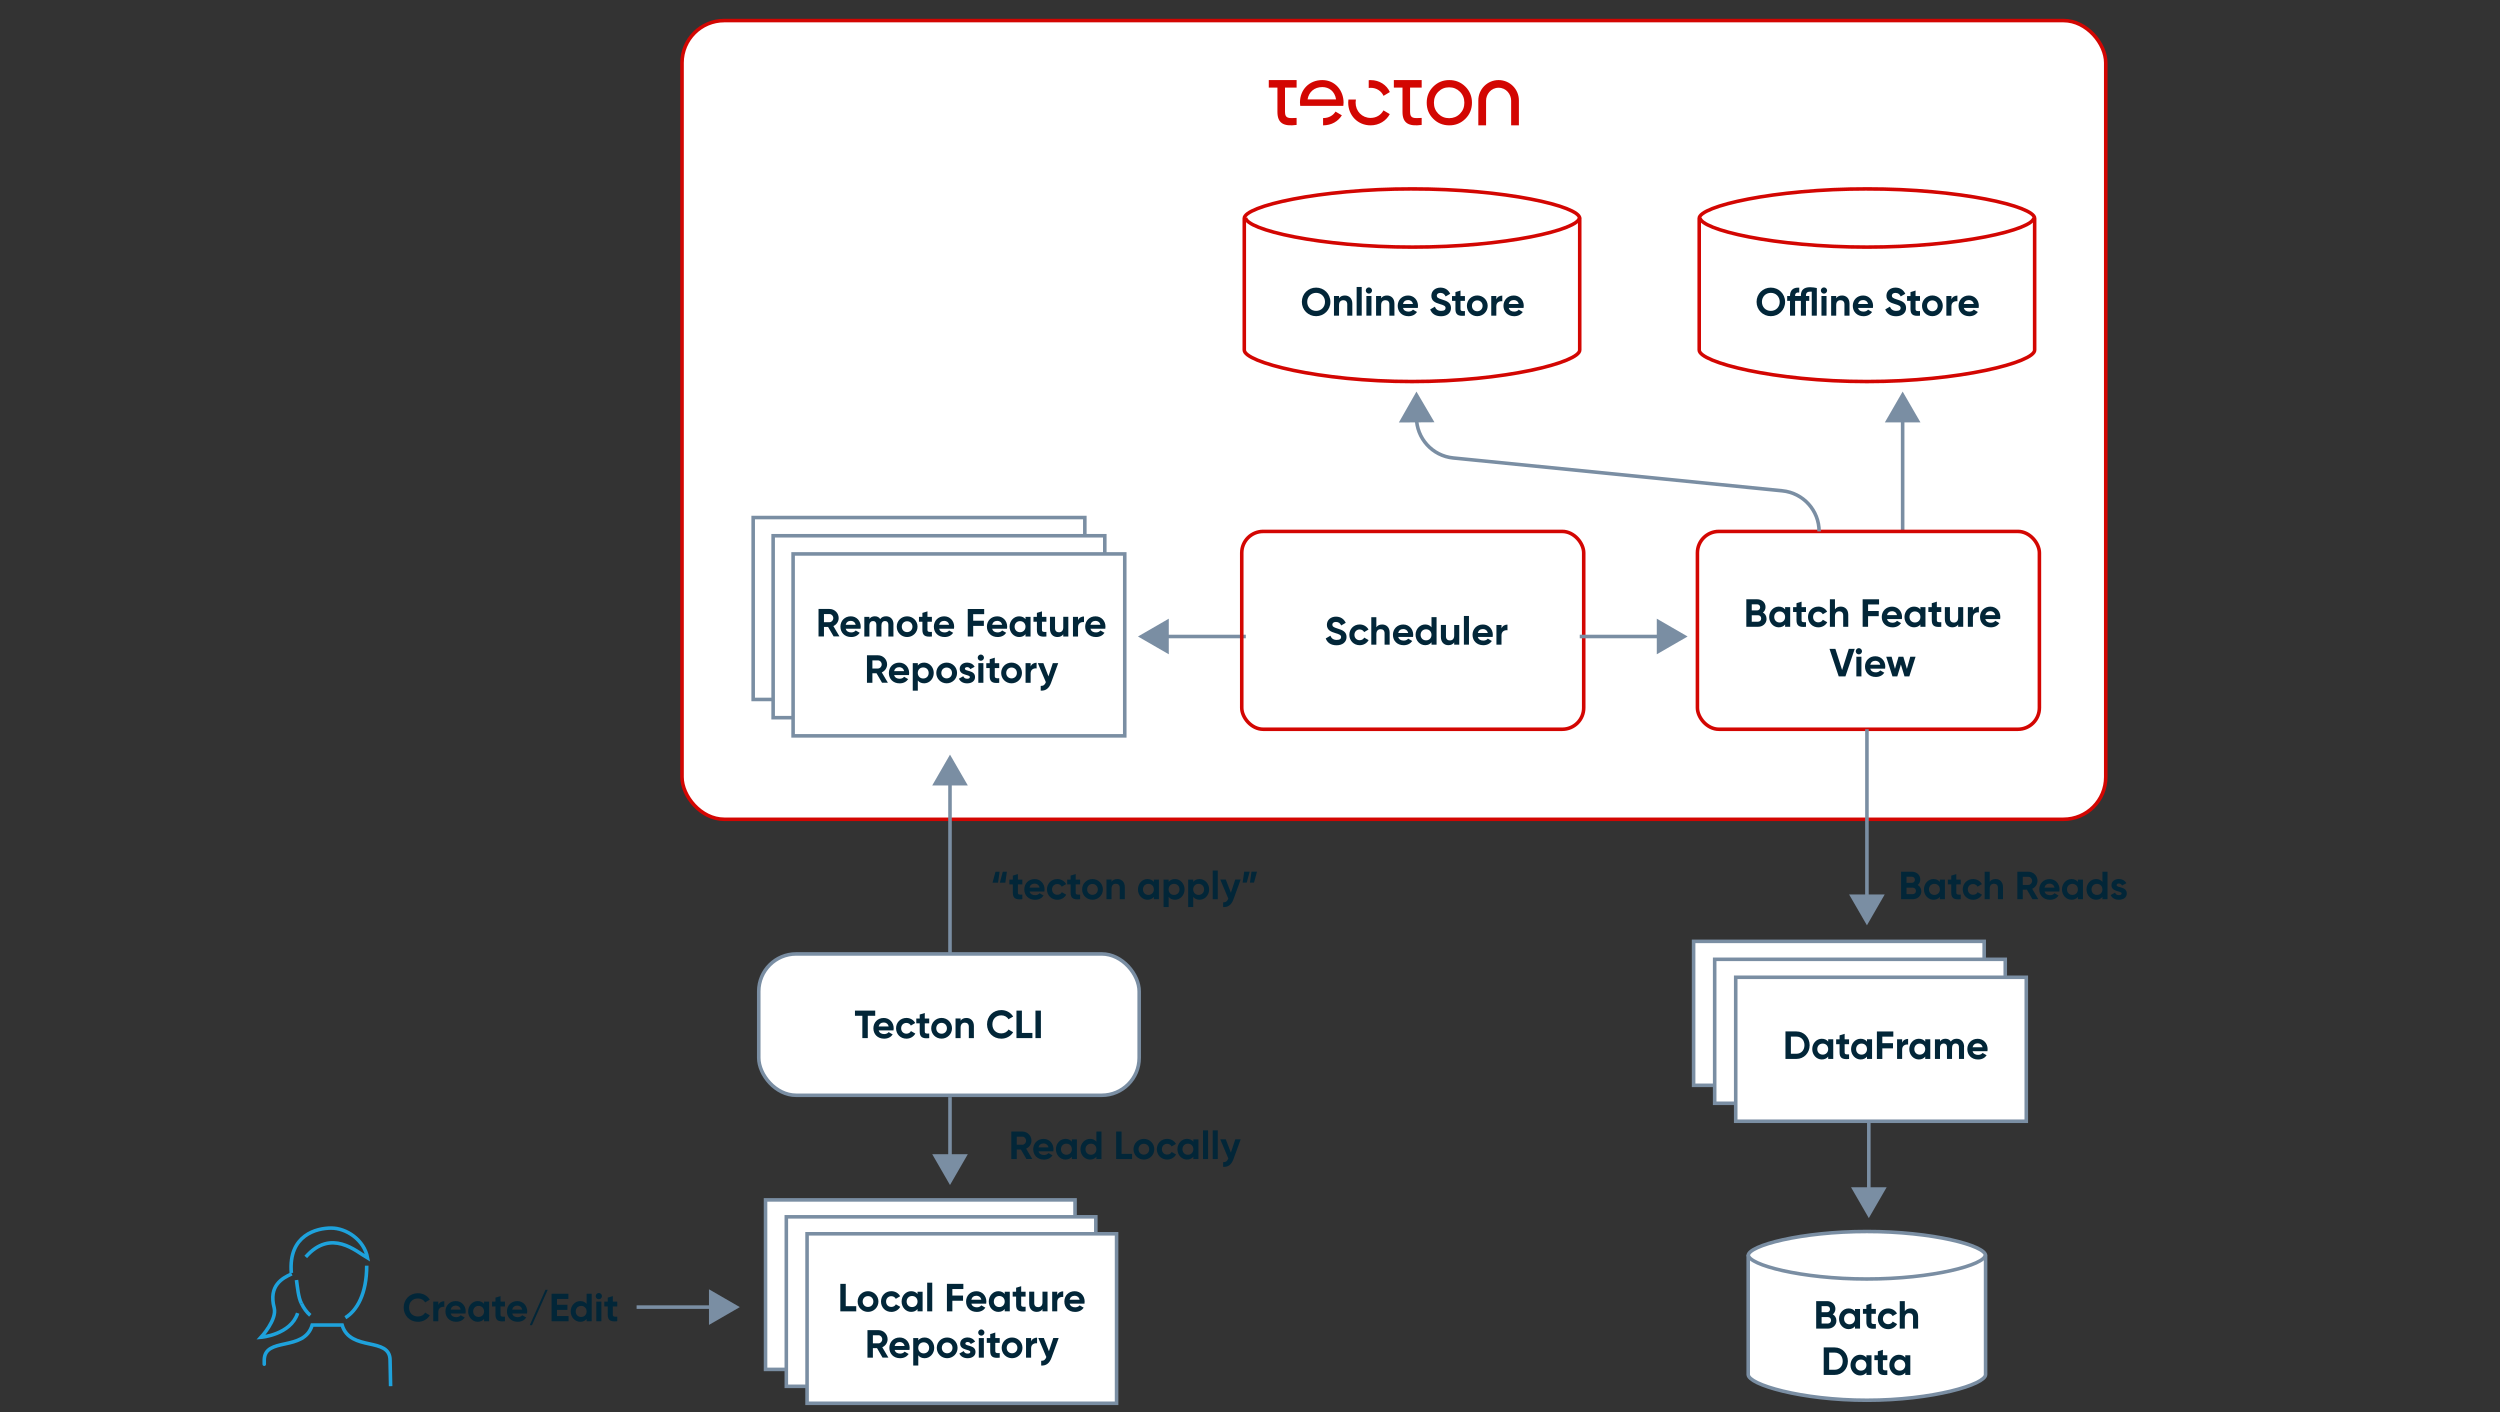 <?xml version="1.0" encoding="UTF-8"?><svg id="Layer_1" xmlns="http://www.w3.org/2000/svg" xmlns:xlink="http://www.w3.org/1999/xlink" viewBox="0 0 700 395.43"><rect x="0" y="0" width="700" height="395.43" fill="#333333" stroke="none"/><defs><style>.cls-1,.cls-2,.cls-3,.cls-4{fill:none;}.cls-5{clip-path:url(#clippath);}.cls-6{fill:#022638;}.cls-7,.cls-8,.cls-9{fill:#fff;}.cls-10{fill:#7a8ea3;}.cls-11{clip-path:url(#clippath-1);}.cls-8,.cls-9,.cls-2,.cls-3,.cls-4{stroke-miterlimit:10;}.cls-8,.cls-3{stroke:#7a8ea3;}.cls-9,.cls-4{stroke:#d30602;}.cls-2{stroke:#1ea2dc;}.cls-12{fill:#d30602;fill-rule:evenodd;}</style><clipPath id="clippath"><rect class="cls-1" x="355.27" y="22.43" width="70.03" height="12.68"/></clipPath><clipPath id="clippath-1"><rect class="cls-1" x="355.27" y="22.43" width="70.03" height="12.68"/></clipPath></defs><rect class="cls-9" x="190.97" y="5.76" width="398.64" height="223.64" rx="11.82" ry="11.82"/><g><line class="cls-3" x1="325.8" y1="178.22" x2="348.83" y2="178.22"/><polygon class="cls-10" points="327.26 183.2 318.63 178.22 327.26 173.23 327.26 183.2"/></g><g><g><g><path class="cls-2" d="M86.88,368.3c-1.01-.88-1.83-2-2.46-3.32"/><path class="cls-2" d="M73.99,381.94s0,.37,0-1.06c0,0,0,0,0,0,0-6.73,11.16-2.26,13.43-9.87h.01s8.36,0,8.36,0c2.27,7.61,13.43,3.13,13.43,9.87,0,.01,0,0,0,0l.15,7.25"/></g><path class="cls-2" d="M96.7,368.95c3.25-1.98,5.99-6.71,5.98-14.56"/></g><path class="cls-2" d="M81.69,356.68c-2.66,1.22-6.54,3.25-4.92,9.51,.87,3.34-3.69,8.25-3.69,8.25,0,0,8.32-.69,10.26-6.76"/><path class="cls-2" d="M85.61,351.94c7.11-8.08,14.11-1.56,17.31,.29-.94-5.09-5.97-8.38-10.2-8.37-3.94,0-12.04,1.84-11.15,12.57"/><path class="cls-2" d="M84.42,364.99c-.87-1.58-1.13-4.56-1.41-6.58"/></g><g><rect class="cls-8" x="210.89" y="144.91" width="92.86" height="50.94"/><rect class="cls-8" x="216.48" y="150.01" width="92.86" height="50.94"/><rect class="cls-8" x="222.07" y="155.1" width="92.86" height="50.94"/><g><path class="cls-6" d="M231.87,175.54h-1.16v2.67h-1.52v-7.7h3.08c1.42,0,2.56,1.14,2.56,2.55,0,.97-.6,1.84-1.49,2.24l1.71,2.9h-1.64l-1.55-2.67Zm-1.16-1.33h1.56c.57,0,1.05-.51,1.05-1.14s-.47-1.13-1.05-1.13h-1.56v2.28Z"/><path class="cls-6" d="M238.36,177.08c.55,0,.99-.23,1.23-.55l1.14,.66c-.52,.75-1.34,1.18-2.4,1.18-1.85,0-3.01-1.27-3.01-2.9s1.18-2.9,2.9-2.9c1.63,0,2.78,1.29,2.78,2.9,0,.21-.02,.4-.05,.58h-4.15c.2,.73,.8,1.03,1.55,1.03Zm1.23-2.13c-.18-.79-.77-1.11-1.36-1.11-.76,0-1.28,.41-1.44,1.11h2.81Z"/><path class="cls-6" d="M250.16,174.83v3.39h-1.42v-3.29c0-.65-.33-1.04-.92-1.04-.63,0-1.02,.42-1.02,1.24v3.09h-1.42v-3.29c0-.65-.33-1.04-.92-1.04s-1.03,.42-1.03,1.24v3.09h-1.42v-5.5h1.42v.58c.31-.46,.83-.74,1.53-.74s1.19,.29,1.5,.79c.34-.5,.89-.79,1.64-.79,1.25,0,2.08,.89,2.08,2.27Z"/><path class="cls-6" d="M251.09,175.47c0-1.64,1.29-2.9,2.9-2.9s2.92,1.27,2.92,2.9-1.3,2.9-2.92,2.9-2.9-1.27-2.9-2.9Zm4.4,0c0-.89-.65-1.52-1.5-1.52s-1.49,.63-1.49,1.52,.65,1.52,1.49,1.52,1.5-.63,1.5-1.52Z"/><path class="cls-6" d="M259.69,174.08v2.29c0,.59,.43,.6,1.24,.56v1.29c-1.99,.22-2.66-.36-2.66-1.85v-2.29h-.96v-1.36h.96v-1.11l1.42-.43v1.54h1.24v1.36h-1.24Z"/><path class="cls-6" d="M264.52,177.08c.55,0,.99-.23,1.23-.55l1.14,.66c-.52,.75-1.34,1.18-2.4,1.18-1.85,0-3.01-1.27-3.01-2.9s1.18-2.9,2.9-2.9c1.63,0,2.78,1.29,2.78,2.9,0,.21-.02,.4-.05,.58h-4.15c.2,.73,.8,1.03,1.55,1.03Zm1.23-2.13c-.18-.79-.77-1.11-1.36-1.11-.76,0-1.28,.41-1.44,1.11h2.81Z"/><path class="cls-6" d="M272.49,171.97v1.83h2.99v1.45h-2.99v2.97h-1.52v-7.7h4.6v1.45h-3.08Z"/><path class="cls-6" d="M279.37,177.08c.55,0,.99-.23,1.23-.55l1.14,.66c-.52,.75-1.34,1.18-2.4,1.18-1.85,0-3.01-1.27-3.01-2.9s1.18-2.9,2.9-2.9c1.63,0,2.78,1.29,2.78,2.9,0,.21-.02,.4-.05,.58h-4.15c.2,.73,.8,1.03,1.55,1.03Zm1.23-2.13c-.18-.79-.77-1.11-1.36-1.11-.76,0-1.28,.41-1.44,1.11h2.81Z"/><path class="cls-6" d="M288.56,172.72v5.5h-1.42v-.65c-.4,.5-.99,.8-1.79,.8-1.46,0-2.67-1.27-2.67-2.9s1.21-2.9,2.67-2.9c.8,0,1.4,.31,1.79,.8v-.65h1.42Zm-1.42,2.75c0-.92-.65-1.55-1.53-1.55s-1.52,.63-1.52,1.55,.65,1.55,1.52,1.55,1.53-.63,1.53-1.55Z"/><path class="cls-6" d="M291.75,174.08v2.29c0,.59,.43,.6,1.24,.56v1.29c-1.99,.22-2.66-.36-2.66-1.85v-2.29h-.96v-1.36h.96v-1.11l1.42-.43v1.54h1.24v1.36h-1.24Z"/><path class="cls-6" d="M299.13,172.72v5.5h-1.42v-.62c-.33,.5-.9,.77-1.64,.77-1.17,0-2.08-.81-2.08-2.28v-3.38h1.42v3.2c0,.75,.45,1.13,1.09,1.13,.69,0,1.21-.41,1.21-1.36v-2.97h1.42Z"/><path class="cls-6" d="M303.52,172.61v1.58c-.74-.09-1.67,.24-1.67,1.4v2.63h-1.42v-5.5h1.42v.95c.29-.75,.98-1.06,1.67-1.06Z"/><path class="cls-6" d="M306.89,177.08c.55,0,.99-.23,1.23-.55l1.14,.66c-.52,.75-1.34,1.18-2.4,1.18-1.85,0-3.01-1.27-3.01-2.9s1.18-2.9,2.9-2.9c1.63,0,2.78,1.29,2.78,2.9,0,.21-.02,.4-.05,.58h-4.15c.2,.73,.8,1.03,1.55,1.03Zm1.23-2.13c-.18-.79-.77-1.11-1.36-1.11-.76,0-1.28,.41-1.44,1.11h2.81Z"/><path class="cls-6" d="M245.43,188.51h-1.16v2.67h-1.52v-7.7h3.08c1.42,0,2.56,1.14,2.56,2.55,0,.97-.6,1.84-1.49,2.24l1.71,2.9h-1.64l-1.55-2.67Zm-1.16-1.33h1.56c.57,0,1.05-.51,1.05-1.14s-.47-1.13-1.05-1.13h-1.56v2.28Z"/><path class="cls-6" d="M251.92,190.05c.55,0,.99-.23,1.23-.55l1.14,.66c-.52,.75-1.34,1.18-2.4,1.18-1.85,0-3.01-1.27-3.01-2.9s1.18-2.9,2.9-2.9c1.63,0,2.78,1.29,2.78,2.9,0,.21-.02,.4-.05,.58h-4.15c.2,.73,.8,1.03,1.55,1.03Zm1.23-2.13c-.18-.79-.77-1.11-1.36-1.11-.76,0-1.28,.41-1.44,1.11h2.81Z"/><path class="cls-6" d="M261.45,188.43c0,1.64-1.21,2.9-2.68,2.9-.8,0-1.39-.3-1.78-.8v2.85h-1.42v-7.7h1.42v.65c.4-.51,.98-.8,1.78-.8,1.47,0,2.68,1.27,2.68,2.9Zm-1.42,0c0-.92-.65-1.55-1.53-1.55s-1.52,.63-1.52,1.55,.65,1.55,1.52,1.55,1.53-.63,1.53-1.55Z"/><path class="cls-6" d="M262.16,188.43c0-1.64,1.29-2.9,2.9-2.9s2.92,1.27,2.92,2.9-1.3,2.9-2.92,2.9-2.9-1.27-2.9-2.9Zm4.4,0c0-.89-.65-1.52-1.5-1.52s-1.49,.63-1.49,1.52,.65,1.52,1.49,1.52,1.5-.63,1.5-1.52Z"/><path class="cls-6" d="M273.01,189.58c0,1.19-1.03,1.76-2.21,1.76-1.1,0-1.91-.46-2.31-1.31l1.23-.69c.15,.45,.53,.71,1.08,.71,.45,0,.76-.15,.76-.47,0-.8-2.84-.36-2.84-2.3,0-1.12,.96-1.75,2.09-1.75,.89,0,1.66,.41,2.09,1.17l-1.21,.66c-.17-.35-.47-.56-.88-.56-.35,0-.64,.15-.64,.45,0,.81,2.84,.31,2.84,2.33Z"/><path class="cls-6" d="M273.76,184.15c0-.47,.4-.88,.87-.88s.88,.41,.88,.88-.4,.87-.88,.87-.87-.4-.87-.87Zm.17,1.53h1.42v5.5h-1.42v-5.5Z"/><path class="cls-6" d="M278.54,187.05v2.29c0,.59,.43,.6,1.24,.56v1.29c-1.99,.22-2.66-.36-2.66-1.85v-2.29h-.96v-1.36h.96v-1.11l1.42-.43v1.54h1.24v1.36h-1.24Z"/><path class="cls-6" d="M280.33,188.43c0-1.64,1.29-2.9,2.9-2.9s2.92,1.27,2.92,2.9-1.3,2.9-2.92,2.9-2.9-1.27-2.9-2.9Zm4.4,0c0-.89-.65-1.52-1.5-1.52s-1.49,.63-1.49,1.52,.65,1.52,1.49,1.52,1.5-.63,1.5-1.52Z"/><path class="cls-6" d="M290.25,185.57v1.58c-.74-.09-1.67,.24-1.67,1.4v2.63h-1.42v-5.5h1.42v.95c.29-.75,.98-1.06,1.67-1.06Z"/><path class="cls-6" d="M296.3,185.68l-2,5.5c-.57,1.58-1.51,2.28-2.9,2.2v-1.32c.78,.01,1.18-.32,1.44-1.06l-2.25-5.32h1.55l1.43,3.7,1.22-3.7h1.52Z"/></g></g><g><line class="cls-3" x1="532.74" y1="116.81" x2="532.74" y2="148.8"/><polygon class="cls-10" points="527.76 118.27 532.74 109.64 537.73 118.27 527.76 118.27"/></g><g id="Artwork_3"><g class="cls-5"><g class="cls-11"><path class="cls-12" d="M383.82,22.43c2.39,0,4.43,1.33,5.34,3.34l-1.77,1.07c-.6-1.35-1.96-2.25-3.58-2.25-.19,0-.38,.02-.57,.04v-2.18c.19-.02,.38-.03,.57-.03m-13.56,1.96c-2.24,0-3.8,1.38-4.13,3.46h7.98c-.36-2.36-2.05-3.46-3.85-3.46m0-1.96c3.61,0,5.95,2.96,5.95,6.3,0,.31-.02,.62-.07,.93h-10.01s0,0,0,0h-2.06c-.04-.31-.07-.63-.07-.96,0-3.53,2.53-6.27,6.26-6.27m35.5,2.03c-1.19,0-2.2,.41-3.02,1.24-.82,.82-1.23,1.85-1.23,3.08s.41,2.25,1.23,3.08c.82,.82,1.83,1.24,3.02,1.24s2.22-.41,3.04-1.24c.82-.82,1.23-1.85,1.23-3.08s-.41-2.25-1.23-3.08c-.82-.82-1.83-1.24-3.04-1.24m-7.68-2.03v2.11h-3.25v6.81c0,1.91,1.07,1.78,3.25,1.68v1.96c-3.66,.5-5.37-.5-5.37-3.64v-6.81h-2.42v-2.11h7.79Zm-35.02,0v2.11h-3.25v6.81c0,1.91,1.07,1.78,3.25,1.68v1.96c-3.66,.5-5.37-.5-5.37-3.64v-6.81h-2.42v-2.11h7.79Zm42.75,0c1.76,0,3.26,.61,4.5,1.83,1.23,1.22,1.85,2.72,1.85,4.51s-.62,3.29-1.85,4.51c-1.23,1.22-2.73,1.83-4.5,1.83s-3.26-.61-4.48-1.83c-1.23-1.22-1.84-2.72-1.84-4.51s.61-3.29,1.84-4.51c1.23-1.22,2.72-1.83,4.48-1.83m13.81,0c3.13,0,5.68,2.55,5.68,5.68v7h-2.17v-6.92c0-1.74-1.34-3.61-3.51-3.61s-3.51,1.87-3.51,3.61v6.92h-2.17v-7c0-3.13,2.55-5.68,5.68-5.68m-45.66,8.83l1.77,1.04c-1.05,1.69-2.87,2.8-5.26,2.81v-2.04s.02,0,.03,0c1.65,0,2.85-.8,3.45-1.81m5.71-3.38c-.05,.28-.08,.56-.08,.86,0,2.42,1.81,4.29,4.2,4.29,1.62,0,2.93-.85,3.6-2.11l1.77,1.04c-1,1.89-3.03,3.15-5.37,3.15-3.6,0-6.27-2.79-6.27-6.37,0-.29,.02-.58,.06-.86h2.1Z"/></g></g></g><g><path class="cls-6" d="M371.21,178.76l1.3-.76c.27,.71,.81,1.18,1.77,1.18s1.23-.39,1.23-.81c0-.57-.52-.79-1.66-1.12-1.18-.34-2.32-.84-2.32-2.3s1.21-2.29,2.53-2.29,2.23,.65,2.75,1.73l-1.28,.74c-.27-.58-.69-.99-1.47-.99-.64,0-1.01,.33-1.01,.77,0,.47,.3,.73,1.46,1.08,1.22,.39,2.52,.79,2.52,2.37,0,1.44-1.15,2.32-2.79,2.32s-2.61-.76-3.03-1.9Z"/><path class="cls-6" d="M377.82,177.75c0-1.64,1.23-2.9,2.9-2.9,1.08,0,2.01,.57,2.46,1.42l-1.22,.72c-.22-.45-.69-.74-1.25-.74-.85,0-1.47,.63-1.47,1.51s.63,1.5,1.47,1.5c.57,0,1.05-.27,1.27-.73l1.23,.7c-.47,.86-1.41,1.43-2.49,1.43-1.67,0-2.9-1.27-2.9-2.9Z"/><path class="cls-6" d="M389.1,177.13v3.38h-1.42v-3.2c0-.75-.45-1.13-1.09-1.13-.69,0-1.21,.41-1.21,1.36v2.97h-1.42v-7.7h1.42v2.82c.33-.5,.9-.77,1.64-.77,1.17,0,2.08,.81,2.08,2.28Z"/><path class="cls-6" d="M393.06,179.37c.55,0,.99-.23,1.23-.55l1.14,.66c-.52,.75-1.34,1.18-2.4,1.18-1.85,0-3.01-1.27-3.01-2.9s1.18-2.9,2.9-2.9c1.63,0,2.78,1.29,2.78,2.9,0,.21-.02,.4-.05,.58h-4.15c.2,.73,.8,1.03,1.55,1.03Zm1.23-2.13c-.18-.79-.77-1.11-1.36-1.11-.76,0-1.28,.41-1.44,1.11h2.81Z"/><path class="cls-6" d="M402.24,172.8v7.7h-1.42v-.65c-.4,.51-.98,.8-1.78,.8-1.47,0-2.68-1.27-2.68-2.9s1.21-2.9,2.68-2.9c.8,0,1.39,.3,1.78,.8v-2.85h1.42Zm-1.42,4.95c0-.92-.65-1.55-1.52-1.55s-1.53,.63-1.53,1.55,.65,1.55,1.53,1.55,1.52-.63,1.52-1.55Z"/><path class="cls-6" d="M408.59,175v5.5h-1.42v-.62c-.33,.5-.9,.77-1.64,.77-1.17,0-2.08-.81-2.08-2.28v-3.38h1.42v3.2c0,.75,.45,1.13,1.09,1.13,.69,0,1.21-.41,1.21-1.36v-2.97h1.42Z"/><path class="cls-6" d="M409.89,172.47h1.42v8.03h-1.42v-8.03Z"/><path class="cls-6" d="M415.35,179.37c.55,0,.99-.23,1.23-.55l1.14,.66c-.52,.75-1.34,1.18-2.4,1.18-1.85,0-3.01-1.27-3.01-2.9s1.18-2.9,2.9-2.9c1.63,0,2.78,1.29,2.78,2.9,0,.21-.02,.4-.05,.58h-4.15c.2,.73,.8,1.03,1.55,1.03Zm1.23-2.13c-.18-.79-.77-1.11-1.36-1.11-.76,0-1.28,.41-1.44,1.11h2.81Z"/><path class="cls-6" d="M422.09,174.89v1.58c-.74-.09-1.67,.24-1.67,1.4v2.63h-1.42v-5.5h1.42v.95c.29-.75,.98-1.06,1.67-1.06Z"/></g><g><path class="cls-6" d="M494.64,173.27c0,1.32-1.07,2.23-2.4,2.23h-3.27v-7.7h3.04c1.3,0,2.34,.88,2.34,2.17,0,.66-.27,1.18-.73,1.54,.62,.35,1.01,.96,1.01,1.76Zm-4.15-4.05v1.69h1.52c.47,0,.83-.36,.83-.85s-.34-.85-.83-.85h-1.52Zm2.64,3.95c0-.52-.37-.9-.89-.9h-1.75v1.81h1.75c.52,0,.89-.38,.89-.91Z"/><path class="cls-6" d="M501.25,170v5.5h-1.42v-.65c-.4,.5-.99,.8-1.79,.8-1.46,0-2.67-1.27-2.67-2.9s1.21-2.9,2.67-2.9c.8,0,1.4,.31,1.79,.8v-.65h1.42Zm-1.42,2.75c0-.92-.65-1.55-1.53-1.55s-1.52,.63-1.52,1.55,.65,1.55,1.52,1.55,1.53-.63,1.53-1.55Z"/><path class="cls-6" d="M504.44,171.36v2.29c0,.59,.43,.6,1.24,.56v1.29c-1.99,.22-2.66-.36-2.66-1.85v-2.29h-.96v-1.36h.96v-1.11l1.42-.43v1.54h1.24v1.36h-1.24Z"/><path class="cls-6" d="M506.24,172.75c0-1.64,1.23-2.9,2.9-2.9,1.08,0,2.01,.57,2.46,1.42l-1.22,.72c-.22-.45-.69-.74-1.25-.74-.85,0-1.47,.63-1.47,1.51s.63,1.5,1.47,1.5c.57,0,1.05-.27,1.27-.73l1.23,.7c-.47,.86-1.41,1.43-2.49,1.43-1.67,0-2.9-1.27-2.9-2.9Z"/><path class="cls-6" d="M517.51,172.12v3.38h-1.42v-3.2c0-.75-.45-1.13-1.09-1.13-.69,0-1.21,.41-1.21,1.36v2.97h-1.42v-7.7h1.42v2.82c.33-.5,.9-.77,1.64-.77,1.17,0,2.08,.81,2.08,2.28Z"/><path class="cls-6" d="M523.06,169.25v1.83h2.99v1.45h-2.99v2.97h-1.52v-7.7h4.6v1.45h-3.08Z"/><path class="cls-6" d="M529.93,174.37c.55,0,.99-.23,1.23-.55l1.14,.66c-.52,.75-1.34,1.18-2.4,1.18-1.85,0-3.01-1.27-3.01-2.9s1.18-2.9,2.9-2.9c1.63,0,2.78,1.29,2.78,2.9,0,.21-.02,.4-.05,.58h-4.15c.2,.73,.8,1.03,1.55,1.03Zm1.23-2.13c-.18-.79-.77-1.11-1.36-1.11-.76,0-1.28,.41-1.44,1.11h2.81Z"/><path class="cls-6" d="M539.13,170v5.5h-1.42v-.65c-.4,.5-.99,.8-1.79,.8-1.46,0-2.67-1.27-2.67-2.9s1.21-2.9,2.67-2.9c.8,0,1.4,.31,1.79,.8v-.65h1.42Zm-1.42,2.75c0-.92-.65-1.55-1.53-1.55s-1.52,.63-1.52,1.55,.65,1.55,1.52,1.55,1.53-.63,1.53-1.55Z"/><path class="cls-6" d="M542.32,171.36v2.29c0,.59,.43,.6,1.24,.56v1.29c-1.99,.22-2.66-.36-2.66-1.85v-2.29h-.96v-1.36h.96v-1.11l1.42-.43v1.54h1.24v1.36h-1.24Z"/><path class="cls-6" d="M549.7,170v5.5h-1.42v-.62c-.33,.5-.9,.77-1.64,.77-1.17,0-2.08-.81-2.08-2.28v-3.38h1.42v3.2c0,.75,.45,1.13,1.09,1.13,.69,0,1.21-.41,1.21-1.36v-2.97h1.42Z"/><path class="cls-6" d="M554.09,169.89v1.58c-.74-.09-1.67,.24-1.67,1.4v2.63h-1.42v-5.5h1.42v.95c.29-.75,.98-1.06,1.67-1.06Z"/><path class="cls-6" d="M557.45,174.37c.55,0,.99-.23,1.23-.55l1.14,.66c-.52,.75-1.34,1.18-2.4,1.18-1.85,0-3.01-1.27-3.01-2.9s1.18-2.9,2.9-2.9c1.63,0,2.78,1.29,2.78,2.9,0,.21-.02,.4-.05,.58h-4.15c.2,.73,.8,1.03,1.55,1.03Zm1.23-2.13c-.18-.79-.77-1.11-1.36-1.11-.76,0-1.28,.41-1.44,1.11h2.81Z"/><path class="cls-6" d="M512.26,181.69h1.65l1.88,5.92,1.87-5.92h1.66l-2.6,7.7h-1.88l-2.58-7.7Z"/><path class="cls-6" d="M519.61,182.36c0-.47,.4-.88,.87-.88s.88,.41,.88,.88-.4,.87-.88,.87-.87-.4-.87-.87Zm.17,1.53h1.42v5.5h-1.42v-5.5Z"/><path class="cls-6" d="M525.24,188.26c.55,0,.99-.23,1.23-.55l1.14,.66c-.52,.75-1.34,1.18-2.4,1.18-1.85,0-3.01-1.27-3.01-2.9s1.18-2.9,2.9-2.9c1.63,0,2.78,1.29,2.78,2.9,0,.21-.02,.4-.05,.58h-4.15c.2,.73,.8,1.03,1.55,1.03Zm1.23-2.13c-.18-.79-.77-1.11-1.36-1.11-.76,0-1.28,.41-1.44,1.11h2.81Z"/><path class="cls-6" d="M536.36,183.89l-1.75,5.5h-1.35l-1.01-3.33-1.01,3.33h-1.35l-1.75-5.5h1.51l.94,3.38,1-3.38h1.34l1,3.39,.94-3.39h1.51Z"/></g><g><path class="cls-6" d="M364.52,84.53c0-2.26,1.77-4,3.99-4s4,1.75,4,4-1.78,4-4,4-3.99-1.76-3.99-4Zm6.48,0c0-1.49-1.09-2.53-2.49-2.53s-2.49,1.04-2.49,2.53,1.09,2.52,2.49,2.52,2.49-1.05,2.49-2.52Z"/><path class="cls-6" d="M378.65,85.01v3.38h-1.42v-3.2c0-.75-.45-1.13-1.09-1.13-.69,0-1.21,.41-1.21,1.36v2.97h-1.42v-5.5h1.42v.62c.33-.5,.9-.77,1.64-.77,1.17,0,2.08,.81,2.08,2.28Z"/><path class="cls-6" d="M379.86,80.35h1.42v8.03h-1.42v-8.03Z"/><path class="cls-6" d="M382.42,81.35c0-.47,.4-.88,.87-.88s.88,.41,.88,.88-.4,.87-.88,.87-.87-.4-.87-.87Zm.17,1.53h1.42v5.5h-1.42v-5.5Z"/><path class="cls-6" d="M390.44,85.01v3.38h-1.42v-3.2c0-.75-.45-1.13-1.09-1.13-.69,0-1.21,.41-1.21,1.36v2.97h-1.42v-5.5h1.42v.62c.33-.5,.9-.77,1.64-.77,1.17,0,2.08,.81,2.08,2.28Z"/><path class="cls-6" d="M394.4,87.25c.55,0,.99-.23,1.23-.55l1.14,.66c-.52,.75-1.34,1.18-2.4,1.18-1.85,0-3.01-1.27-3.01-2.9s1.18-2.9,2.9-2.9c1.63,0,2.78,1.29,2.78,2.9,0,.21-.02,.4-.05,.58h-4.15c.2,.73,.8,1.03,1.55,1.03Zm1.23-2.13c-.18-.79-.77-1.11-1.36-1.11-.76,0-1.28,.41-1.44,1.11h2.81Z"/><path class="cls-6" d="M400.46,86.63l1.3-.76c.27,.71,.81,1.18,1.77,1.18s1.23-.39,1.23-.81c0-.57-.52-.79-1.66-1.12-1.18-.34-2.32-.84-2.32-2.3s1.21-2.29,2.53-2.29,2.23,.65,2.75,1.73l-1.28,.74c-.27-.58-.69-.99-1.47-.99-.64,0-1.01,.33-1.01,.77,0,.47,.3,.73,1.46,1.08,1.22,.39,2.52,.79,2.52,2.37,0,1.44-1.15,2.32-2.79,2.32s-2.61-.76-3.03-1.9Z"/><path class="cls-6" d="M408.94,84.25v2.29c0,.59,.43,.6,1.24,.56v1.29c-1.99,.22-2.66-.36-2.66-1.85v-2.29h-.96v-1.36h.96v-1.11l1.42-.43v1.54h1.24v1.36h-1.24Z"/><path class="cls-6" d="M410.73,85.63c0-1.64,1.29-2.9,2.9-2.9s2.92,1.27,2.92,2.9-1.3,2.9-2.92,2.9-2.9-1.27-2.9-2.9Zm4.4,0c0-.89-.65-1.52-1.5-1.52s-1.49,.63-1.49,1.52,.65,1.52,1.49,1.52,1.5-.63,1.5-1.52Z"/><path class="cls-6" d="M420.64,82.77v1.58c-.74-.09-1.67,.24-1.67,1.4v2.63h-1.42v-5.5h1.42v.95c.29-.75,.98-1.06,1.67-1.06Z"/><path class="cls-6" d="M424.01,87.25c.55,0,.99-.23,1.23-.55l1.14,.66c-.52,.75-1.34,1.18-2.4,1.18-1.85,0-3.01-1.27-3.01-2.9s1.18-2.9,2.9-2.9c1.63,0,2.78,1.29,2.78,2.9,0,.21-.02,.4-.05,.58h-4.15c.2,.73,.8,1.03,1.55,1.03Zm1.23-2.13c-.18-.79-.77-1.11-1.36-1.11-.76,0-1.28,.41-1.44,1.11h2.81Z"/></g><rect class="cls-4" x="347.69" y="148.8" width="95.75" height="55.39" rx="6" ry="6"/><rect class="cls-4" x="475.28" y="148.8" width="95.75" height="55.39" rx="6" ry="6"/><path class="cls-4" d="M395.36,52.89c25.94,0,46.96,4.83,46.96,8.25v36.88c0,3.42-21.03,8.81-46.96,8.81-25.94,0-46.96-5.39-46.96-8.81V61.14c0-3.42,21.03-8.25,46.96-8.25Z"/><path class="cls-4" d="M442.26,60.9c0,3.43-20.93,8.29-46.75,8.29s-46.75-4.85-46.75-8.29"/><g><g><path class="cls-7" d="M522.73,344.82c18.35,0,33.23,3.94,33.23,6.73v33.33c0,2.79-14.88,7.19-33.23,7.19-18.35,0-33.23-4.4-33.23-7.19v-33.33c0-2.79,14.88-6.73,33.23-6.73Z"/><path class="cls-7" d="M555.91,351.36c0,2.8-14.87,6.76-33.2,6.76s-33.2-3.96-33.2-6.76"/></g><g><path class="cls-3" d="M522.73,344.82c18.35,0,33.23,3.94,33.23,6.73v33.33c0,2.79-14.88,7.19-33.23,7.19-18.35,0-33.23-4.4-33.23-7.19v-33.33c0-2.79,14.88-6.73,33.23-6.73Z"/><path class="cls-3" d="M555.91,351.36c0,2.8-14.87,6.76-33.2,6.76s-33.2-3.96-33.2-6.76"/></g></g><g><path class="cls-6" d="M491.84,84.53c0-2.26,1.77-4,3.99-4s4,1.75,4,4-1.78,4-4,4-3.99-1.76-3.99-4Zm6.48,0c0-1.49-1.09-2.53-2.49-2.53s-2.49,1.04-2.49,2.53,1.09,2.52,2.49,2.52,2.49-1.05,2.49-2.52Z"/><path class="cls-6" d="M508.71,80.65v7.73h-1.42v-6.71c-.15-.01-.31-.01-.45-.01-.73,0-1.17,.31-1.17,1.06v.17h.92v1.36h-.92v4.14h-1.42v-4.14h-1.63v4.14h-1.42v-4.14h-.79v-1.36h.79v-.05c0-1.52,.84-2.41,2.59-2.3v1.36c-.74-.06-1.17,.19-1.17,.94v.05h1.63v-.17c0-1.52,.85-2.3,2.58-2.3,.7,0,1.28,.11,1.87,.23Z"/><path class="cls-6" d="M509.84,81.35c0-.47,.4-.88,.87-.88s.88,.41,.88,.88-.4,.87-.88,.87-.87-.4-.87-.87Zm.17,1.53h1.42v5.5h-1.42v-5.5Z"/><path class="cls-6" d="M517.86,85.01v3.38h-1.42v-3.2c0-.75-.45-1.13-1.09-1.13-.69,0-1.21,.41-1.21,1.36v2.97h-1.42v-5.5h1.42v.62c.33-.5,.9-.77,1.64-.77,1.17,0,2.08,.81,2.08,2.28Z"/><path class="cls-6" d="M521.82,87.25c.55,0,.99-.23,1.23-.55l1.14,.66c-.52,.75-1.34,1.18-2.4,1.18-1.85,0-3.01-1.27-3.01-2.9s1.18-2.9,2.9-2.9c1.63,0,2.78,1.29,2.78,2.9,0,.21-.02,.4-.05,.58h-4.15c.2,.73,.8,1.03,1.55,1.03Zm1.23-2.13c-.18-.79-.77-1.11-1.36-1.11-.76,0-1.28,.41-1.44,1.11h2.81Z"/><path class="cls-6" d="M527.88,86.63l1.3-.76c.27,.71,.81,1.18,1.77,1.18s1.23-.39,1.23-.81c0-.57-.52-.79-1.66-1.12-1.18-.34-2.32-.84-2.32-2.3s1.21-2.29,2.53-2.29,2.23,.65,2.75,1.73l-1.28,.74c-.27-.58-.69-.99-1.47-.99-.64,0-1.01,.33-1.01,.77,0,.47,.3,.73,1.46,1.08,1.22,.39,2.52,.79,2.52,2.37,0,1.44-1.15,2.32-2.79,2.32s-2.61-.76-3.03-1.9Z"/><path class="cls-6" d="M536.36,84.25v2.29c0,.59,.43,.6,1.24,.56v1.29c-1.99,.22-2.66-.36-2.66-1.85v-2.29h-.96v-1.36h.96v-1.11l1.42-.43v1.54h1.24v1.36h-1.24Z"/><path class="cls-6" d="M538.16,85.63c0-1.64,1.29-2.9,2.9-2.9s2.92,1.27,2.92,2.9-1.3,2.9-2.92,2.9-2.9-1.27-2.9-2.9Zm4.4,0c0-.89-.65-1.52-1.5-1.52s-1.49,.63-1.49,1.52,.65,1.52,1.49,1.52,1.5-.63,1.5-1.52Z"/><path class="cls-6" d="M548.07,82.77v1.58c-.74-.09-1.67,.24-1.67,1.4v2.63h-1.42v-5.5h1.42v.95c.29-.75,.98-1.06,1.67-1.06Z"/><path class="cls-6" d="M551.43,87.25c.55,0,.99-.23,1.23-.55l1.14,.66c-.52,.75-1.34,1.18-2.4,1.18-1.85,0-3.01-1.27-3.01-2.9s1.18-2.9,2.9-2.9c1.63,0,2.78,1.29,2.78,2.9,0,.21-.02,.4-.05,.58h-4.15c.2,.73,.8,1.03,1.55,1.03Zm1.23-2.13c-.18-.79-.77-1.11-1.36-1.11-.76,0-1.28,.41-1.44,1.11h2.81Z"/></g><path class="cls-4" d="M522.74,52.89c25.94,0,46.96,4.83,46.96,8.25v36.88c0,3.42-21.03,8.81-46.96,8.81-25.94,0-46.96-5.39-46.96-8.81V61.14c0-3.42,21.03-8.25,46.96-8.25Z"/><path class="cls-4" d="M569.49,60.9c0,3.43-20.93,8.29-46.75,8.29s-46.75-4.85-46.75-8.29"/><g><line class="cls-3" x1="199.97" y1="365.99" x2="178.25" y2="365.99"/><polygon class="cls-10" points="198.51 361 207.15 365.99 198.51 370.98 198.51 361"/></g><rect class="cls-8" x="474.21" y="263.58" width="81.36" height="40.31"/><rect class="cls-8" x="480.11" y="268.61" width="81.36" height="40.31"/><rect class="cls-8" x="486" y="273.64" width="81.36" height="40.31"/><g><path class="cls-6" d="M506.7,292.65c0,2.17-1.58,3.85-3.71,3.85h-3.06v-7.7h3.06c2.12,0,3.71,1.68,3.71,3.85Zm-1.45,0c0-1.42-.92-2.4-2.26-2.4h-1.54v4.8h1.54c1.33,0,2.26-.98,2.26-2.4Z"/><path class="cls-6" d="M513.31,291v5.5h-1.42v-.65c-.4,.5-.99,.8-1.79,.8-1.46,0-2.67-1.26-2.67-2.9s1.21-2.9,2.67-2.9c.8,0,1.4,.31,1.79,.8v-.65h1.42Zm-1.42,2.75c0-.92-.65-1.55-1.53-1.55s-1.52,.63-1.52,1.55,.65,1.55,1.52,1.55,1.53-.63,1.53-1.55Z"/><path class="cls-6" d="M516.5,292.37v2.29c0,.59,.43,.61,1.24,.56v1.29c-1.99,.22-2.66-.36-2.66-1.85v-2.29h-.96v-1.36h.96v-1.11l1.42-.43v1.54h1.24v1.36h-1.24Z"/><path class="cls-6" d="M524.18,291v5.5h-1.42v-.65c-.4,.5-.99,.8-1.79,.8-1.46,0-2.67-1.26-2.67-2.9s1.21-2.9,2.67-2.9c.8,0,1.4,.31,1.79,.8v-.65h1.42Zm-1.42,2.75c0-.92-.65-1.55-1.53-1.55s-1.52,.63-1.52,1.55,.65,1.55,1.52,1.55,1.53-.63,1.53-1.55Z"/><path class="cls-6" d="M527.05,290.26v1.83h2.99v1.45h-2.99v2.97h-1.52v-7.7h4.6v1.45h-3.08Z"/><path class="cls-6" d="M534.27,290.89v1.58c-.74-.09-1.67,.24-1.67,1.4v2.63h-1.42v-5.5h1.42v.95c.29-.75,.98-1.06,1.67-1.06Z"/><path class="cls-6" d="M540.48,291v5.5h-1.42v-.65c-.4,.5-.99,.8-1.79,.8-1.46,0-2.67-1.26-2.67-2.9s1.21-2.9,2.67-2.9c.8,0,1.4,.31,1.79,.8v-.65h1.42Zm-1.42,2.75c0-.92-.65-1.55-1.53-1.55s-1.52,.63-1.52,1.55,.65,1.55,1.52,1.55,1.53-.63,1.53-1.55Z"/><path class="cls-6" d="M549.93,293.12v3.39h-1.42v-3.29c0-.65-.33-1.04-.92-1.04-.63,0-1.02,.42-1.02,1.24v3.09h-1.42v-3.29c0-.65-.33-1.04-.92-1.04s-1.03,.42-1.03,1.24v3.09h-1.42v-5.5h1.42v.58c.31-.46,.83-.74,1.53-.74s1.19,.29,1.5,.79c.34-.5,.89-.79,1.64-.79,1.25,0,2.08,.89,2.08,2.27Z"/><path class="cls-6" d="M553.89,295.37c.55,0,.99-.23,1.23-.55l1.14,.66c-.52,.75-1.34,1.18-2.4,1.18-1.85,0-3.01-1.26-3.01-2.9s1.18-2.9,2.9-2.9c1.63,0,2.78,1.29,2.78,2.9,0,.21-.02,.4-.05,.58h-4.15c.2,.73,.8,1.03,1.55,1.03Zm1.23-2.13c-.18-.79-.77-1.11-1.36-1.11-.76,0-1.28,.41-1.44,1.11h2.81Z"/></g><g><path class="cls-6" d="M514.2,369.78c0,1.32-1.07,2.23-2.4,2.23h-3.27v-7.7h3.04c1.3,0,2.34,.88,2.34,2.17,0,.66-.27,1.18-.73,1.54,.62,.35,1.01,.96,1.01,1.76Zm-4.15-4.05v1.69h1.52c.47,0,.83-.36,.83-.85s-.34-.85-.83-.85h-1.52Zm2.64,3.95c0-.52-.37-.9-.89-.9h-1.75v1.81h1.75c.52,0,.89-.38,.89-.91Z"/><path class="cls-6" d="M520.81,366.51v5.5h-1.42v-.65c-.4,.5-.99,.8-1.79,.8-1.46,0-2.67-1.26-2.67-2.9s1.21-2.9,2.67-2.9c.8,0,1.4,.31,1.79,.8v-.65h1.42Zm-1.42,2.75c0-.92-.65-1.55-1.53-1.55s-1.52,.63-1.52,1.55,.65,1.55,1.52,1.55,1.53-.63,1.53-1.55Z"/><path class="cls-6" d="M524,367.87v2.29c0,.59,.43,.61,1.24,.56v1.29c-1.99,.22-2.66-.36-2.66-1.85v-2.29h-.96v-1.36h.96v-1.11l1.42-.43v1.54h1.24v1.36h-1.24Z"/><path class="cls-6" d="M525.8,369.26c0-1.64,1.23-2.9,2.9-2.9,1.08,0,2.01,.57,2.46,1.42l-1.22,.72c-.22-.45-.69-.74-1.25-.74-.85,0-1.47,.63-1.47,1.51s.63,1.5,1.47,1.5c.57,0,1.05-.27,1.27-.73l1.23,.7c-.47,.86-1.41,1.43-2.49,1.43-1.67,0-2.9-1.26-2.9-2.9Z"/><path class="cls-6" d="M537.07,368.63v3.38h-1.42v-3.2c0-.75-.45-1.13-1.09-1.13-.69,0-1.21,.41-1.21,1.36v2.97h-1.42v-7.7h1.42v2.82c.33-.5,.9-.77,1.64-.77,1.17,0,2.08,.81,2.08,2.28Z"/><path class="cls-6" d="M517.41,381.13c0,2.17-1.58,3.85-3.71,3.85h-3.06v-7.7h3.06c2.12,0,3.71,1.68,3.71,3.85Zm-1.45,0c0-1.42-.92-2.4-2.26-2.4h-1.54v4.8h1.54c1.33,0,2.26-.98,2.26-2.4Z"/><path class="cls-6" d="M524.02,379.48v5.5h-1.42v-.65c-.4,.5-.99,.8-1.79,.8-1.46,0-2.67-1.27-2.67-2.9s1.21-2.9,2.67-2.9c.8,0,1.4,.31,1.79,.8v-.65h1.42Zm-1.42,2.75c0-.92-.65-1.55-1.53-1.55s-1.52,.63-1.52,1.55,.65,1.55,1.52,1.55,1.53-.63,1.53-1.55Z"/><path class="cls-6" d="M527.21,380.84v2.29c0,.59,.43,.6,1.24,.56v1.29c-1.99,.22-2.66-.36-2.66-1.85v-2.29h-.96v-1.36h.96v-1.11l1.42-.43v1.54h1.24v1.36h-1.24Z"/><path class="cls-6" d="M534.89,379.48v5.5h-1.42v-.65c-.4,.5-.99,.8-1.79,.8-1.46,0-2.67-1.27-2.67-2.9s1.21-2.9,2.67-2.9c.8,0,1.4,.31,1.79,.8v-.65h1.42Zm-1.42,2.75c0-.92-.65-1.55-1.53-1.55s-1.52,.63-1.52,1.55,.65,1.55,1.52,1.55,1.53-.63,1.53-1.55Z"/></g><g><path class="cls-3" d="M396.61,116.81v.05c0,5.87,4.45,10.79,10.29,11.37l92.16,9.2c5.84,.58,10.29,5.5,10.29,11.37"/><polygon class="cls-10" points="391.68 118.3 396.61 109.64 401.65 118.24 391.68 118.3"/></g><g><path class="cls-6" d="M537.97,249.55c0,1.32-1.07,2.23-2.4,2.23h-3.27v-7.7h3.04c1.3,0,2.34,.88,2.34,2.17,0,.66-.27,1.18-.73,1.54,.62,.35,1.01,.96,1.01,1.76Zm-4.15-4.05v1.69h1.52c.47,0,.83-.36,.83-.85s-.34-.85-.83-.85h-1.52Zm2.64,3.95c0-.52-.37-.9-.89-.9h-1.75v1.81h1.75c.52,0,.89-.38,.89-.91Z"/><path class="cls-6" d="M544.58,246.28v5.5h-1.42v-.65c-.4,.5-.99,.8-1.79,.8-1.46,0-2.67-1.27-2.67-2.9s1.21-2.9,2.67-2.9c.8,0,1.4,.31,1.79,.8v-.65h1.42Zm-1.42,2.75c0-.92-.65-1.55-1.53-1.55s-1.52,.63-1.52,1.55,.65,1.55,1.52,1.55,1.53-.63,1.53-1.55Z"/><path class="cls-6" d="M547.77,247.64v2.29c0,.59,.43,.6,1.24,.56v1.29c-1.99,.22-2.66-.36-2.66-1.85v-2.29h-.96v-1.36h.96v-1.11l1.42-.43v1.54h1.24v1.36h-1.24Z"/><path class="cls-6" d="M549.57,249.03c0-1.64,1.23-2.9,2.9-2.9,1.08,0,2.01,.57,2.46,1.42l-1.22,.72c-.22-.45-.69-.74-1.25-.74-.85,0-1.47,.63-1.47,1.51s.63,1.5,1.47,1.5c.57,0,1.05-.27,1.27-.73l1.23,.7c-.47,.86-1.41,1.43-2.49,1.43-1.67,0-2.9-1.27-2.9-2.9Z"/><path class="cls-6" d="M560.84,248.4v3.38h-1.42v-3.2c0-.75-.45-1.13-1.09-1.13-.69,0-1.21,.41-1.21,1.36v2.97h-1.42v-7.7h1.42v2.82c.33-.5,.9-.77,1.64-.77,1.17,0,2.08,.81,2.08,2.28Z"/><path class="cls-6" d="M567.54,249.11h-1.16v2.67h-1.52v-7.7h3.08c1.42,0,2.56,1.14,2.56,2.55,0,.97-.6,1.84-1.49,2.24l1.71,2.9h-1.64l-1.55-2.67Zm-1.16-1.33h1.56c.57,0,1.05-.51,1.05-1.14s-.47-1.13-1.05-1.13h-1.56v2.28Z"/><path class="cls-6" d="M574.03,250.65c.55,0,.99-.23,1.23-.55l1.14,.66c-.52,.75-1.34,1.18-2.4,1.18-1.85,0-3.01-1.27-3.01-2.9s1.18-2.9,2.9-2.9c1.63,0,2.78,1.29,2.78,2.9,0,.21-.02,.4-.05,.58h-4.15c.2,.73,.8,1.03,1.55,1.03Zm1.23-2.13c-.18-.79-.77-1.11-1.36-1.11-.76,0-1.28,.41-1.44,1.11h2.81Z"/><path class="cls-6" d="M583.23,246.28v5.5h-1.42v-.65c-.4,.5-.99,.8-1.79,.8-1.46,0-2.67-1.27-2.67-2.9s1.21-2.9,2.67-2.9c.8,0,1.4,.31,1.79,.8v-.65h1.42Zm-1.42,2.75c0-.92-.65-1.55-1.53-1.55s-1.52,.63-1.52,1.55,.65,1.55,1.52,1.55,1.53-.63,1.53-1.55Z"/><path class="cls-6" d="M590.1,244.08v7.7h-1.42v-.65c-.4,.51-.98,.8-1.78,.8-1.47,0-2.68-1.27-2.68-2.9s1.21-2.9,2.68-2.9c.8,0,1.39,.3,1.78,.8v-2.85h1.42Zm-1.42,4.95c0-.92-.65-1.55-1.52-1.55s-1.53,.63-1.53,1.55,.65,1.55,1.53,1.55,1.52-.63,1.52-1.55Z"/><path class="cls-6" d="M595.5,250.17c0,1.19-1.03,1.76-2.21,1.76-1.1,0-1.91-.46-2.31-1.31l1.23-.69c.15,.45,.53,.71,1.08,.71,.45,0,.76-.15,.76-.47,0-.8-2.84-.36-2.84-2.3,0-1.12,.96-1.75,2.09-1.75,.89,0,1.66,.41,2.09,1.17l-1.21,.66c-.17-.35-.47-.56-.88-.56-.35,0-.64,.15-.64,.45,0,.81,2.84,.31,2.84,2.33Z"/></g><g><line class="cls-3" x1="523.27" y1="333.9" x2="523.27" y2="313.95"/><polygon class="cls-10" points="528.26 332.44 523.27 341.07 518.29 332.44 528.26 332.44"/></g><g><line class="cls-3" x1="465.36" y1="178.22" x2="442.33" y2="178.22"/><polygon class="cls-10" points="463.9 173.23 472.53 178.22 463.9 183.2 463.9 173.23"/></g><g><path class="cls-6" d="M278.73,244.08h1.16l-.44,3.06h-1.54l.83-3.06Zm2.04,0h1.16l-.44,3.06h-1.54l.83-3.06Z"/><path class="cls-6" d="M285.01,247.64v2.29c0,.59,.43,.6,1.24,.56v1.29c-1.99,.22-2.66-.36-2.66-1.85v-2.29h-.96v-1.36h.96v-1.11l1.42-.43v1.54h1.24v1.36h-1.24Z"/><path class="cls-6" d="M289.84,250.65c.55,0,.99-.23,1.23-.55l1.14,.66c-.52,.75-1.34,1.18-2.4,1.18-1.85,0-3.01-1.27-3.01-2.9s1.18-2.9,2.9-2.9c1.63,0,2.78,1.29,2.78,2.9,0,.21-.02,.4-.05,.58h-4.15c.2,.73,.8,1.03,1.55,1.03Zm1.23-2.13c-.18-.79-.77-1.11-1.36-1.11-.76,0-1.28,.41-1.44,1.11h2.81Z"/><path class="cls-6" d="M293.15,249.03c0-1.64,1.23-2.9,2.9-2.9,1.08,0,2.01,.57,2.46,1.42l-1.22,.72c-.22-.45-.69-.74-1.25-.74-.85,0-1.47,.63-1.47,1.51s.63,1.5,1.47,1.5c.57,0,1.05-.27,1.27-.73l1.23,.7c-.47,.86-1.41,1.43-2.49,1.43-1.67,0-2.9-1.27-2.9-2.9Z"/><path class="cls-6" d="M301.19,247.64v2.29c0,.59,.43,.6,1.24,.56v1.29c-1.99,.22-2.66-.36-2.66-1.85v-2.29h-.96v-1.36h.96v-1.11l1.42-.43v1.54h1.24v1.36h-1.24Z"/><path class="cls-6" d="M302.99,249.03c0-1.64,1.29-2.9,2.9-2.9s2.92,1.27,2.92,2.9-1.3,2.9-2.92,2.9-2.9-1.27-2.9-2.9Zm4.4,0c0-.89-.65-1.52-1.5-1.52s-1.49,.63-1.49,1.52,.65,1.52,1.49,1.52,1.5-.63,1.5-1.52Z"/><path class="cls-6" d="M314.95,248.4v3.38h-1.42v-3.2c0-.75-.45-1.13-1.09-1.13-.69,0-1.21,.41-1.21,1.36v2.97h-1.42v-5.5h1.42v.62c.33-.5,.9-.77,1.64-.77,1.17,0,2.08,.81,2.08,2.28Z"/><path class="cls-6" d="M324.5,246.28v5.5h-1.42v-.65c-.4,.5-.99,.8-1.79,.8-1.46,0-2.67-1.27-2.67-2.9s1.21-2.9,2.67-2.9c.8,0,1.4,.31,1.79,.8v-.65h1.42Zm-1.42,2.75c0-.92-.65-1.55-1.53-1.55s-1.52,.63-1.52,1.55,.65,1.55,1.52,1.55,1.53-.63,1.53-1.55Z"/><path class="cls-6" d="M331.68,249.03c0,1.64-1.21,2.9-2.68,2.9-.8,0-1.39-.3-1.78-.8v2.85h-1.42v-7.7h1.42v.65c.4-.51,.98-.8,1.78-.8,1.47,0,2.68,1.27,2.68,2.9Zm-1.42,0c0-.92-.65-1.55-1.53-1.55s-1.52,.63-1.52,1.55,.65,1.55,1.52,1.55,1.53-.63,1.53-1.55Z"/><path class="cls-6" d="M338.56,249.03c0,1.64-1.21,2.9-2.68,2.9-.8,0-1.39-.3-1.78-.8v2.85h-1.42v-7.7h1.42v.65c.4-.51,.98-.8,1.78-.8,1.47,0,2.68,1.27,2.68,2.9Zm-1.42,0c0-.92-.65-1.55-1.53-1.55s-1.52,.63-1.52,1.55,.65,1.55,1.52,1.55,1.53-.63,1.53-1.55Z"/><path class="cls-6" d="M339.56,243.75h1.42v8.03h-1.42v-8.03Z"/><path class="cls-6" d="M347.38,246.28l-2,5.5c-.57,1.58-1.51,2.28-2.9,2.2v-1.32c.78,.01,1.18-.32,1.44-1.06l-2.25-5.33h1.55l1.43,3.7,1.22-3.7h1.52Z"/><path class="cls-6" d="M349.1,247.12h-1.16l.44-3.06h1.54l-.83,3.06Zm2.04,0h-1.16l.44-3.06h1.54l-.83,3.06Z"/></g><g><path class="cls-6" d="M285.85,321.86h-1.16v2.67h-1.52v-7.7h3.08c1.42,0,2.56,1.14,2.56,2.55,0,.97-.6,1.84-1.49,2.24l1.71,2.9h-1.64l-1.55-2.67Zm-1.16-1.33h1.56c.57,0,1.05-.51,1.05-1.14s-.47-1.13-1.05-1.13h-1.56v2.28Z"/><path class="cls-6" d="M292.34,323.4c.55,0,.99-.23,1.23-.55l1.14,.66c-.52,.75-1.34,1.18-2.4,1.18-1.85,0-3.01-1.27-3.01-2.9s1.18-2.9,2.9-2.9c1.63,0,2.78,1.29,2.78,2.9,0,.21-.02,.4-.05,.58h-4.15c.2,.73,.8,1.03,1.55,1.03Zm1.23-2.13c-.18-.79-.77-1.11-1.36-1.11-.76,0-1.28,.41-1.44,1.11h2.81Z"/><path class="cls-6" d="M301.54,319.03v5.5h-1.42v-.65c-.4,.5-.99,.8-1.79,.8-1.46,0-2.67-1.27-2.67-2.9s1.21-2.9,2.67-2.9c.8,0,1.4,.31,1.79,.8v-.65h1.42Zm-1.42,2.75c0-.92-.65-1.55-1.53-1.55s-1.52,.63-1.52,1.55,.65,1.55,1.52,1.55,1.53-.63,1.53-1.55Z"/><path class="cls-6" d="M308.41,316.83v7.7h-1.42v-.65c-.4,.51-.98,.8-1.78,.8-1.47,0-2.68-1.27-2.68-2.9s1.21-2.9,2.68-2.9c.8,0,1.39,.3,1.78,.8v-2.85h1.42Zm-1.42,4.95c0-.92-.65-1.55-1.52-1.55s-1.53,.63-1.53,1.55,.65,1.55,1.53,1.55,1.52-.63,1.52-1.55Z"/><path class="cls-6" d="M316.98,323.08v1.45h-4.46v-7.7h1.52v6.25h2.94Z"/><path class="cls-6" d="M317.38,321.78c0-1.64,1.29-2.9,2.9-2.9s2.92,1.26,2.92,2.9-1.3,2.9-2.92,2.9-2.9-1.27-2.9-2.9Zm4.4,0c0-.89-.65-1.52-1.5-1.52s-1.49,.63-1.49,1.52,.65,1.52,1.49,1.52,1.5-.63,1.5-1.52Z"/><path class="cls-6" d="M323.91,321.78c0-1.64,1.23-2.9,2.9-2.9,1.08,0,2.01,.57,2.46,1.42l-1.22,.71c-.22-.45-.69-.74-1.25-.74-.85,0-1.47,.63-1.47,1.51s.63,1.5,1.47,1.5c.57,0,1.05-.28,1.27-.73l1.23,.7c-.47,.86-1.41,1.43-2.49,1.43-1.67,0-2.9-1.27-2.9-2.9Z"/><path class="cls-6" d="M335.56,319.03v5.5h-1.42v-.65c-.4,.5-.99,.8-1.79,.8-1.46,0-2.67-1.27-2.67-2.9s1.21-2.9,2.67-2.9c.8,0,1.4,.31,1.79,.8v-.65h1.42Zm-1.42,2.75c0-.92-.65-1.55-1.53-1.55s-1.52,.63-1.52,1.55,.65,1.55,1.52,1.55,1.53-.63,1.53-1.55Z"/><path class="cls-6" d="M336.84,316.5h1.42v8.03h-1.42v-8.03Z"/><path class="cls-6" d="M339.56,316.5h1.42v8.03h-1.42v-8.03Z"/><path class="cls-6" d="M347.38,319.03l-2,5.5c-.57,1.58-1.51,2.28-2.9,2.2v-1.32c.78,.01,1.18-.32,1.44-1.06l-2.25-5.33h1.55l1.43,3.7,1.22-3.7h1.52Z"/></g><g><path class="cls-6" d="M113.03,366.1c0-2.25,1.67-4,4-4,1.41,0,2.65,.71,3.31,1.81l-1.31,.76c-.37-.68-1.12-1.1-2-1.1-1.51,0-2.5,1.04-2.5,2.53s.99,2.52,2.5,2.52c.88,0,1.64-.42,2-1.09l1.31,.76c-.65,1.1-1.89,1.82-3.31,1.82-2.33,0-4-1.76-4-4Z"/><path class="cls-6" d="M124.4,364.34v1.58c-.74-.09-1.67,.24-1.67,1.4v2.63h-1.42v-5.5h1.42v.95c.29-.75,.98-1.06,1.67-1.06Z"/><path class="cls-6" d="M127.76,368.81c.55,0,.99-.23,1.23-.55l1.14,.66c-.52,.75-1.34,1.18-2.4,1.18-1.85,0-3.01-1.27-3.01-2.9s1.18-2.9,2.9-2.9c1.63,0,2.78,1.29,2.78,2.9,0,.21-.02,.4-.05,.58h-4.15c.2,.73,.8,1.03,1.55,1.03Zm1.23-2.13c-.18-.79-.77-1.11-1.36-1.11-.76,0-1.28,.41-1.44,1.11h2.81Z"/><path class="cls-6" d="M136.96,364.45v5.5h-1.42v-.65c-.4,.5-.99,.8-1.79,.8-1.46,0-2.67-1.27-2.67-2.9s1.21-2.9,2.67-2.9c.8,0,1.4,.31,1.79,.8v-.65h1.42Zm-1.42,2.75c0-.92-.65-1.55-1.53-1.55s-1.52,.63-1.52,1.55,.65,1.55,1.52,1.55,1.53-.63,1.53-1.55Z"/><path class="cls-6" d="M140.15,365.81v2.29c0,.59,.43,.6,1.24,.56v1.29c-1.99,.22-2.66-.36-2.66-1.85v-2.29h-.96v-1.36h.96v-1.11l1.42-.43v1.54h1.24v1.36h-1.24Z"/><path class="cls-6" d="M144.98,368.81c.55,0,.99-.23,1.23-.55l1.14,.66c-.52,.75-1.34,1.18-2.4,1.18-1.85,0-3.01-1.27-3.01-2.9s1.18-2.9,2.9-2.9c1.63,0,2.78,1.29,2.78,2.9,0,.21-.02,.4-.05,.58h-4.15c.2,.73,.8,1.03,1.55,1.03Zm1.23-2.13c-.18-.79-.77-1.11-1.36-1.11-.76,0-1.28,.41-1.44,1.11h2.81Z"/><path class="cls-6" d="M148.33,371.05l4.4-9.9h.63l-4.4,9.9h-.63Z"/><path class="cls-6" d="M159.2,368.5v1.45h-4.76v-7.7h4.71v1.45h-3.19v1.64h2.92v1.43h-2.92v1.73h3.25Z"/><path class="cls-6" d="M165.67,362.25v7.7h-1.42v-.65c-.4,.51-.98,.8-1.78,.8-1.47,0-2.68-1.27-2.68-2.9s1.21-2.9,2.68-2.9c.8,0,1.39,.3,1.78,.8v-2.85h1.42Zm-1.42,4.95c0-.92-.65-1.55-1.52-1.55s-1.53,.63-1.53,1.55,.65,1.55,1.53,1.55,1.52-.63,1.52-1.55Z"/><path class="cls-6" d="M166.8,362.92c0-.47,.4-.88,.87-.88s.88,.41,.88,.88-.4,.87-.88,.87-.87-.4-.87-.87Zm.17,1.53h1.42v5.5h-1.42v-5.5Z"/><path class="cls-6" d="M171.59,365.81v2.29c0,.59,.43,.6,1.24,.56v1.29c-1.99,.22-2.66-.36-2.66-1.85v-2.29h-.96v-1.36h.96v-1.11l1.42-.43v1.54h1.24v1.36h-1.24Z"/></g><g><line class="cls-3" x1="266" y1="218.47" x2="266" y2="267.1"/><polygon class="cls-10" points="261.02 219.93 266 211.29 270.99 219.93 261.02 219.93"/></g><g><line class="cls-3" x1="522.74" y1="204.19" x2="522.74" y2="251.91"/><polygon class="cls-10" points="517.75 250.45 522.74 259.09 527.72 250.45 517.75 250.45"/></g><g><rect class="cls-8" x="214.35" y="335.97" width="86.66" height="47.46"/><rect class="cls-8" x="220.17" y="340.71" width="86.66" height="47.46"/><rect class="cls-8" x="225.98" y="345.46" width="86.66" height="47.46"/><g><path class="cls-6" d="M239.75,365.73v1.45h-4.46v-7.7h1.52v6.25h2.94Z"/><path class="cls-6" d="M240.14,364.43c0-1.64,1.29-2.9,2.9-2.9s2.92,1.27,2.92,2.9-1.3,2.9-2.92,2.9-2.9-1.26-2.9-2.9Zm4.4,0c0-.89-.65-1.52-1.5-1.52s-1.49,.63-1.49,1.52,.65,1.52,1.49,1.52,1.5-.63,1.5-1.52Z"/><path class="cls-6" d="M246.68,364.43c0-1.64,1.23-2.9,2.9-2.9,1.08,0,2.01,.57,2.46,1.42l-1.22,.72c-.22-.45-.69-.74-1.25-.74-.85,0-1.47,.63-1.47,1.51s.63,1.5,1.47,1.5c.57,0,1.05-.27,1.27-.73l1.23,.7c-.47,.86-1.41,1.43-2.49,1.43-1.67,0-2.9-1.26-2.9-2.9Z"/><path class="cls-6" d="M258.33,361.68v5.5h-1.42v-.65c-.4,.5-.99,.8-1.79,.8-1.46,0-2.67-1.26-2.67-2.9s1.21-2.9,2.67-2.9c.8,0,1.4,.31,1.79,.8v-.65h1.42Zm-1.42,2.75c0-.92-.65-1.55-1.53-1.55s-1.52,.63-1.52,1.55,.65,1.55,1.52,1.55,1.53-.63,1.53-1.55Z"/><path class="cls-6" d="M259.61,359.15h1.42v8.03h-1.42v-8.03Z"/><path class="cls-6" d="M266.66,360.93v1.83h2.99v1.45h-2.99v2.97h-1.52v-7.7h4.6v1.45h-3.08Z"/><path class="cls-6" d="M273.54,366.05c.55,0,.99-.23,1.23-.55l1.14,.66c-.52,.75-1.34,1.18-2.4,1.18-1.85,0-3.01-1.26-3.01-2.9s1.18-2.9,2.9-2.9c1.63,0,2.78,1.29,2.78,2.9,0,.21-.02,.4-.05,.58h-4.15c.2,.73,.8,1.03,1.55,1.03Zm1.23-2.13c-.18-.79-.77-1.11-1.36-1.11-.76,0-1.28,.41-1.44,1.11h2.81Z"/><path class="cls-6" d="M282.74,361.68v5.5h-1.42v-.65c-.4,.5-.99,.8-1.79,.8-1.46,0-2.67-1.26-2.67-2.9s1.21-2.9,2.67-2.9c.8,0,1.4,.31,1.79,.8v-.65h1.42Zm-1.42,2.75c0-.92-.65-1.55-1.53-1.55s-1.52,.63-1.52,1.55,.65,1.55,1.52,1.55,1.53-.63,1.53-1.55Z"/><path class="cls-6" d="M285.93,363.04v2.29c0,.59,.43,.61,1.24,.56v1.29c-1.99,.22-2.66-.36-2.66-1.85v-2.29h-.96v-1.36h.96v-1.11l1.42-.43v1.54h1.24v1.36h-1.24Z"/><path class="cls-6" d="M293.31,361.68v5.5h-1.42v-.62c-.33,.5-.9,.77-1.64,.77-1.17,0-2.08-.81-2.08-2.28v-3.38h1.42v3.2c0,.75,.45,1.13,1.09,1.13,.69,0,1.21-.41,1.21-1.36v-2.97h1.42Z"/><path class="cls-6" d="M297.7,361.57v1.58c-.74-.09-1.67,.24-1.67,1.4v2.63h-1.42v-5.5h1.42v.95c.29-.75,.98-1.06,1.67-1.06Z"/><path class="cls-6" d="M301.06,366.05c.55,0,.99-.23,1.23-.55l1.14,.66c-.52,.75-1.34,1.18-2.4,1.18-1.85,0-3.01-1.26-3.01-2.9s1.18-2.9,2.9-2.9c1.63,0,2.78,1.29,2.78,2.9,0,.21-.02,.4-.05,.58h-4.15c.2,.73,.8,1.03,1.55,1.03Zm1.23-2.13c-.18-.79-.77-1.11-1.36-1.11-.76,0-1.28,.41-1.44,1.11h2.81Z"/><path class="cls-6" d="M245.57,377.47h-1.16v2.67h-1.52v-7.7h3.08c1.42,0,2.56,1.14,2.56,2.55,0,.97-.6,1.84-1.49,2.24l1.71,2.9h-1.64l-1.55-2.67Zm-1.16-1.33h1.56c.57,0,1.05-.51,1.05-1.14s-.47-1.13-1.05-1.13h-1.56v2.28Z"/><path class="cls-6" d="M252.06,379.01c.55,0,.99-.23,1.23-.55l1.14,.66c-.52,.75-1.34,1.18-2.4,1.18-1.85,0-3.01-1.27-3.01-2.9s1.18-2.9,2.9-2.9c1.63,0,2.78,1.29,2.78,2.9,0,.21-.02,.4-.05,.58h-4.15c.2,.73,.8,1.03,1.55,1.03Zm1.23-2.13c-.18-.79-.77-1.11-1.36-1.11-.76,0-1.28,.41-1.44,1.11h2.81Z"/><path class="cls-6" d="M261.58,377.4c0,1.64-1.21,2.9-2.68,2.9-.8,0-1.39-.3-1.78-.8v2.85h-1.42v-7.7h1.42v.65c.4-.51,.98-.8,1.78-.8,1.47,0,2.68,1.26,2.68,2.9Zm-1.42,0c0-.92-.65-1.55-1.53-1.55s-1.52,.63-1.52,1.55,.65,1.55,1.52,1.55,1.53-.63,1.53-1.55Z"/><path class="cls-6" d="M262.3,377.4c0-1.64,1.29-2.9,2.9-2.9s2.92,1.26,2.92,2.9-1.3,2.9-2.92,2.9-2.9-1.27-2.9-2.9Zm4.4,0c0-.89-.65-1.52-1.5-1.52s-1.49,.63-1.49,1.52,.65,1.52,1.49,1.52,1.5-.63,1.5-1.52Z"/><path class="cls-6" d="M273.14,378.54c0,1.19-1.03,1.76-2.21,1.76-1.1,0-1.91-.46-2.31-1.31l1.23-.69c.15,.45,.53,.71,1.08,.71,.45,0,.76-.15,.76-.47,0-.8-2.84-.36-2.84-2.3,0-1.12,.96-1.75,2.09-1.75,.89,0,1.66,.41,2.09,1.17l-1.21,.66c-.17-.35-.47-.56-.88-.56-.35,0-.64,.15-.64,.45,0,.81,2.84,.31,2.84,2.33Z"/><path class="cls-6" d="M273.89,373.12c0-.47,.4-.88,.87-.88s.88,.41,.88,.88-.4,.87-.88,.87-.87-.4-.87-.87Zm.17,1.53h1.42v5.5h-1.42v-5.5Z"/><path class="cls-6" d="M278.68,376.01v2.29c0,.59,.43,.6,1.24,.56v1.29c-1.99,.22-2.66-.36-2.66-1.85v-2.29h-.96v-1.36h.96v-1.11l1.42-.43v1.54h1.24v1.36h-1.24Z"/><path class="cls-6" d="M280.47,377.4c0-1.64,1.29-2.9,2.9-2.9s2.92,1.26,2.92,2.9-1.3,2.9-2.92,2.9-2.9-1.27-2.9-2.9Zm4.4,0c0-.89-.65-1.52-1.5-1.52s-1.49,.63-1.49,1.52,.65,1.52,1.49,1.52,1.5-.63,1.5-1.52Z"/><path class="cls-6" d="M290.38,374.54v1.58c-.74-.09-1.67,.24-1.67,1.4v2.63h-1.42v-5.5h1.42v.95c.29-.75,.98-1.06,1.67-1.06Z"/><path class="cls-6" d="M296.43,374.65l-2,5.5c-.57,1.58-1.51,2.28-2.9,2.2v-1.32c.78,.01,1.18-.32,1.44-1.06l-2.25-5.33h1.55l1.43,3.7,1.22-3.7h1.52Z"/></g></g><g><line class="cls-3" x1="266" y1="324.63" x2="266" y2="307.2"/><polygon class="cls-10" points="270.99 323.17 266 331.81 261.02 323.17 270.99 323.17"/></g><rect class="cls-8" x="212.45" y="267.1" width="106.52" height="39.58" rx="10.48" ry="10.48"/><g><path class="cls-6" d="M245.06,284.42h-2.08v6.25h-1.52v-6.25h-2.07v-1.45h5.67v1.45Z"/><path class="cls-6" d="M247.59,289.54c.55,0,.99-.23,1.23-.55l1.14,.66c-.52,.75-1.34,1.18-2.4,1.18-1.85,0-3.01-1.26-3.01-2.9s1.18-2.9,2.9-2.9c1.63,0,2.78,1.29,2.78,2.9,0,.21-.02,.4-.05,.58h-4.15c.2,.73,.8,1.03,1.55,1.03Zm1.23-2.13c-.18-.79-.77-1.11-1.36-1.11-.76,0-1.28,.41-1.44,1.11h2.81Z"/><path class="cls-6" d="M250.9,287.92c0-1.64,1.23-2.9,2.9-2.9,1.08,0,2.01,.57,2.46,1.42l-1.22,.72c-.22-.45-.69-.74-1.25-.74-.85,0-1.47,.63-1.47,1.51s.63,1.5,1.47,1.5c.57,0,1.05-.27,1.27-.73l1.23,.7c-.47,.86-1.41,1.43-2.49,1.43-1.67,0-2.9-1.26-2.9-2.9Z"/><path class="cls-6" d="M258.94,286.54v2.29c0,.59,.43,.61,1.24,.56v1.29c-1.99,.22-2.66-.36-2.66-1.85v-2.29h-.96v-1.36h.96v-1.11l1.42-.43v1.54h1.24v1.36h-1.24Z"/><path class="cls-6" d="M260.74,287.92c0-1.64,1.29-2.9,2.9-2.9s2.92,1.27,2.92,2.9-1.3,2.9-2.92,2.9-2.9-1.26-2.9-2.9Zm4.4,0c0-.89-.65-1.52-1.5-1.52s-1.49,.63-1.49,1.52,.65,1.52,1.49,1.52,1.5-.63,1.5-1.52Z"/><path class="cls-6" d="M272.69,287.3v3.38h-1.42v-3.2c0-.75-.45-1.13-1.09-1.13-.69,0-1.21,.41-1.21,1.36v2.97h-1.42v-5.5h1.42v.62c.33-.5,.9-.77,1.64-.77,1.17,0,2.08,.81,2.08,2.28Z"/><path class="cls-6" d="M276.37,286.82c0-2.26,1.67-4,4-4,1.41,0,2.65,.71,3.31,1.82l-1.31,.76c-.37-.68-1.12-1.1-2-1.1-1.51,0-2.5,1.04-2.5,2.53s.99,2.52,2.5,2.52c.88,0,1.64-.42,2-1.09l1.31,.76c-.65,1.1-1.89,1.81-3.31,1.81-2.33,0-4-1.76-4-4Z"/><path class="cls-6" d="M289.07,289.22v1.45h-4.46v-7.7h1.52v6.25h2.94Z"/><path class="cls-6" d="M291.45,282.97v7.7h-1.52v-7.7h1.52Z"/></g></svg>